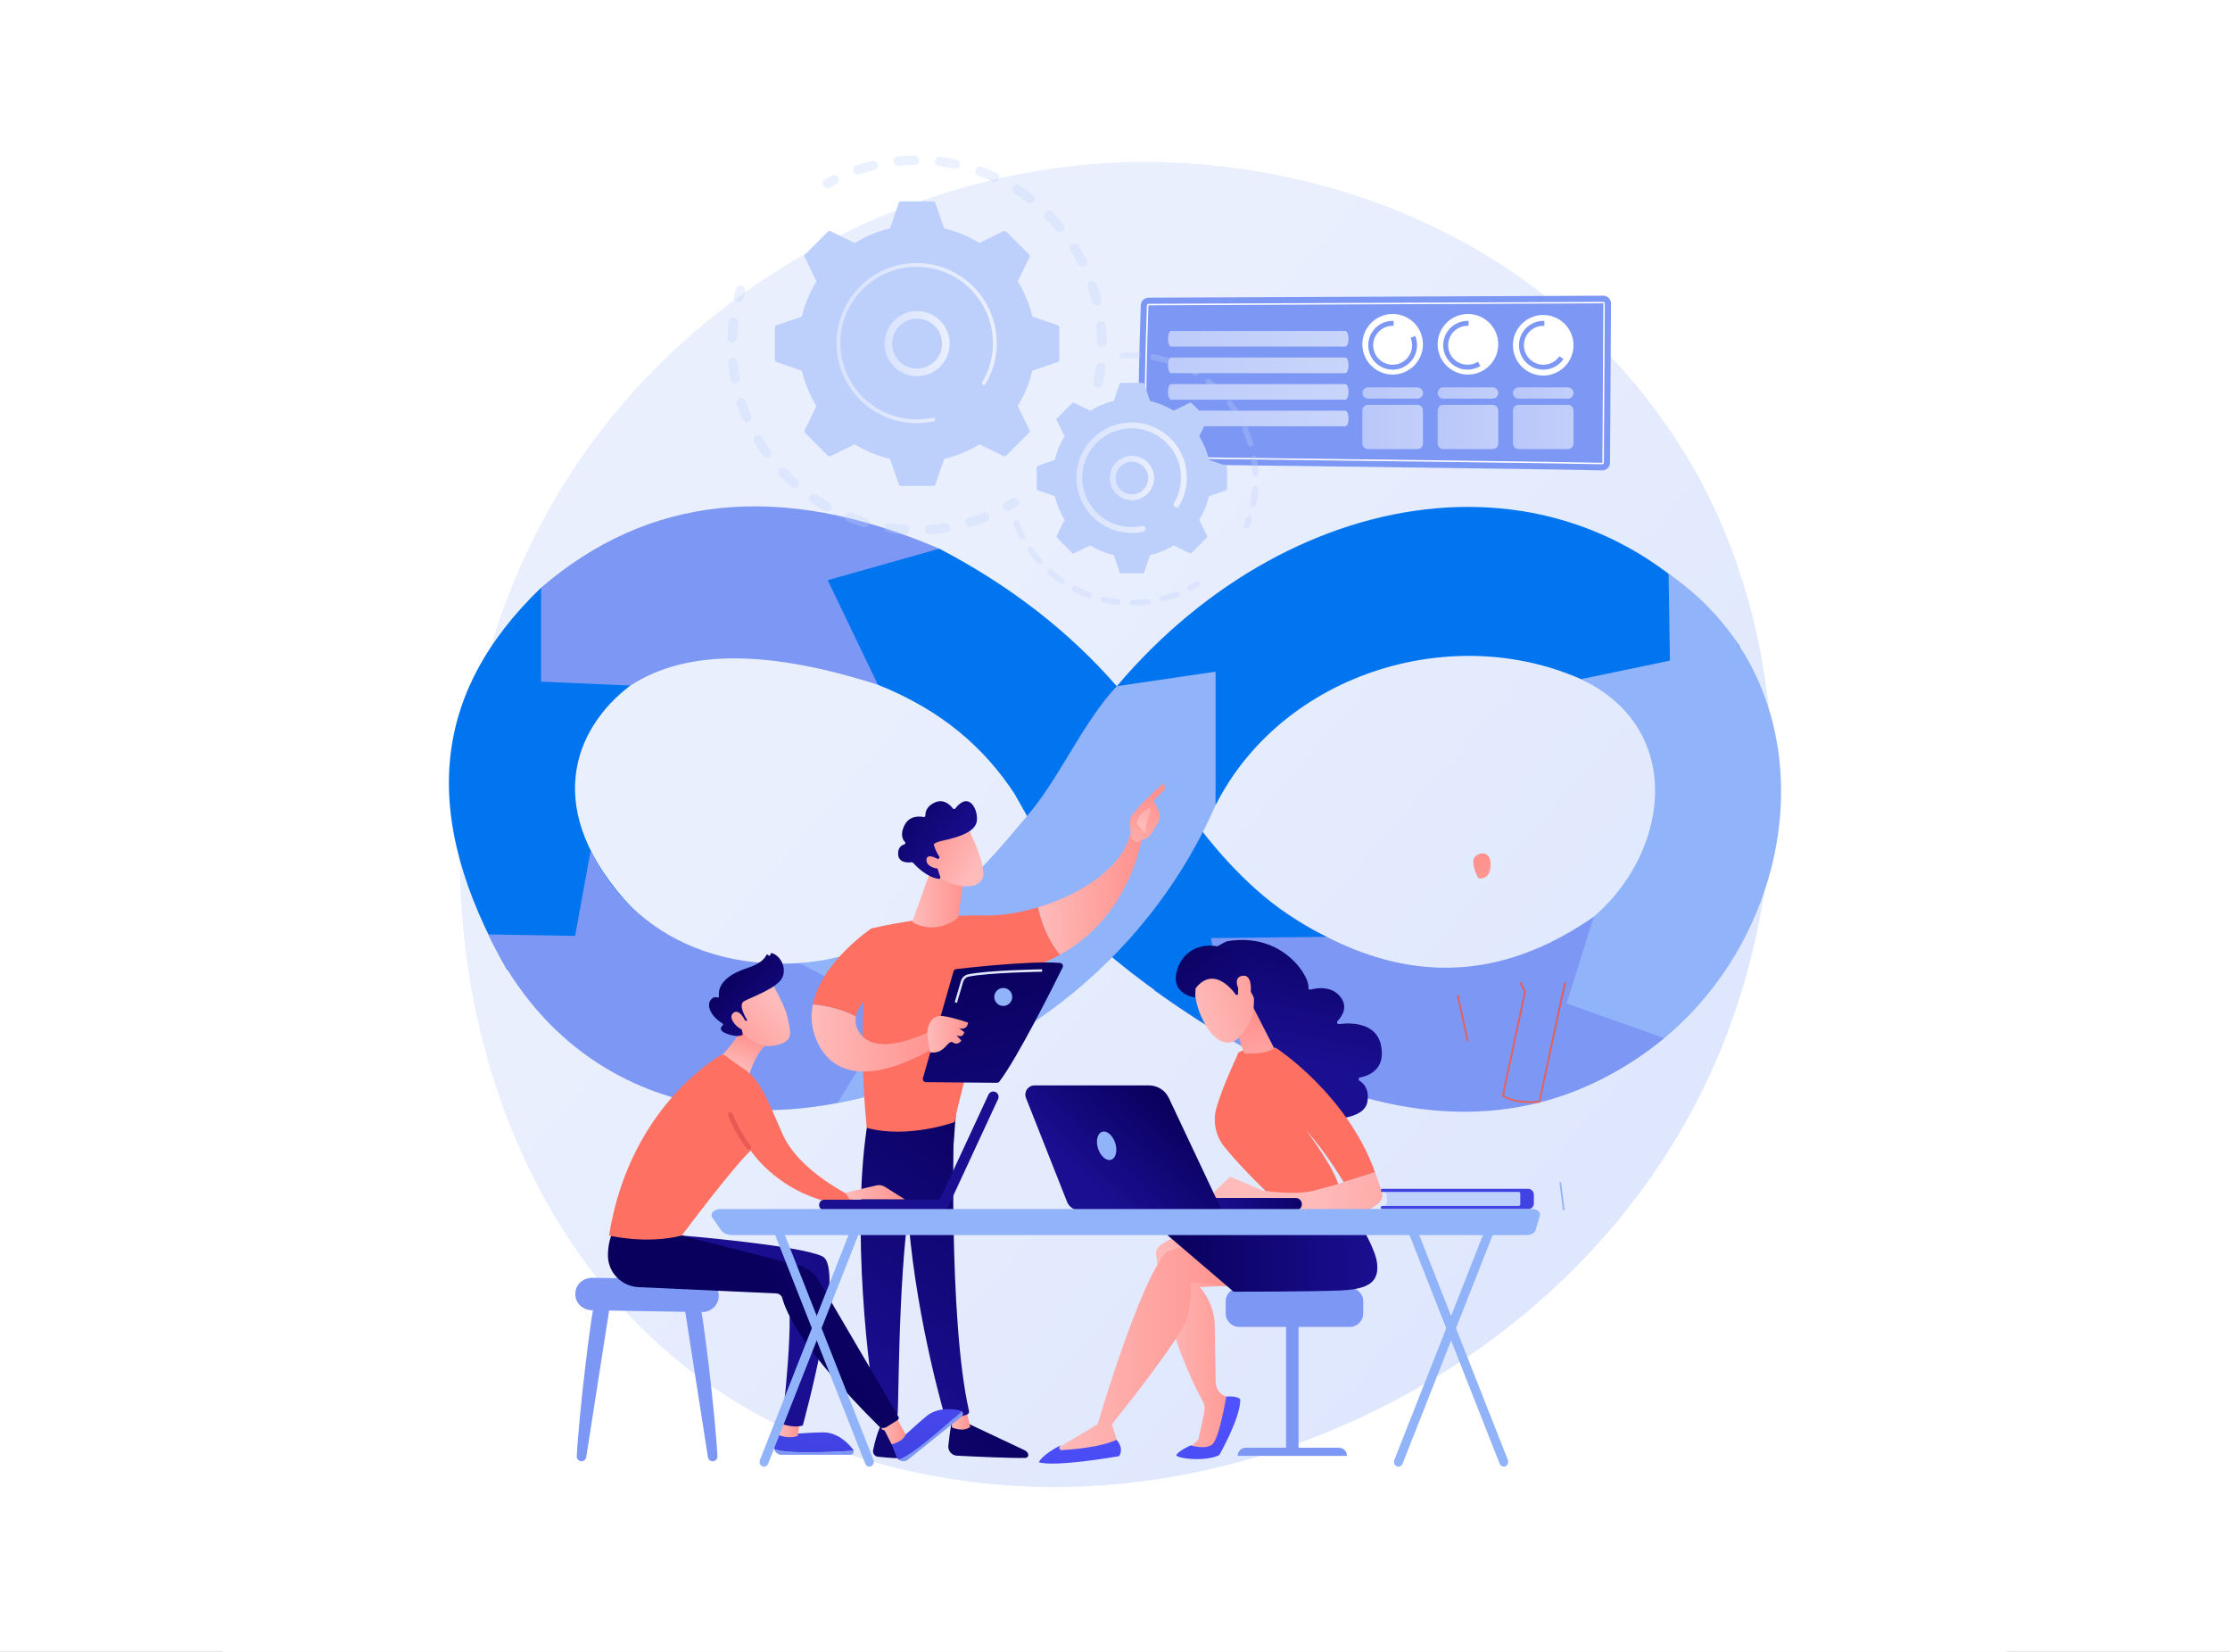 <svg width="270" height="200" viewBox="0 0 270 200" fill="none" xmlns="http://www.w3.org/2000/svg">
<rect x="0" y="0" width="270" height="200" fill="#333333" stroke="none"/>
<g clip-path="url(#clip0_5015_552)">
<rect width="270" height="200" fill="white"/>
<g clip-path="url(#clip1_5015_552)">
<path d="M243 -8H27V208H243V-8Z" fill="white"/>
<path d="M207.966 127.999C192.545 164.309 151.467 184.65 115.844 179.163C110.047 178.27 94.156 175.611 80.086 163.064C53.001 138.909 47.209 91.08 69.058 57.374C84.96 32.842 113.466 18.936 140.552 19.631C146.386 19.781 168.746 20.705 188.396 36.908C191.283 39.288 197.649 44.943 203.386 53.915C216.858 74.983 218.016 104.335 207.966 127.999Z" fill="url(#paint0_linear_5015_552)"/>
<path d="M65.507 71.156L76.328 83.001C69.557 88.109 65.309 98.131 76.644 110.049L61.406 117.435C50.726 98.733 52.236 83.955 65.507 71.156Z" fill="#0175F0"/>
<path d="M59.133 113.138L69.631 113.307L71.516 102.968C77.283 114.811 90.909 119.76 106.501 114.708L114.375 129.344C91.871 139.603 69.092 134.339 59.133 113.138Z" fill="#7D97F4"/>
<path d="M147.177 97.492C155.687 80.671 178.148 74.466 194.301 83.678L210.673 78.258C191.55 52.75 156.804 57.59 135.219 83.08L147.177 97.492Z" fill="#0175F0"/>
<path d="M184.945 115.299L191.892 131.525C217.237 120.968 224.907 85.22 202.023 69.471L202.19 79.984L191.42 82.225C207.282 89.75 200.214 111.074 184.945 115.299Z" fill="#91B3FA"/>
<path d="M139.703 119.889C163.716 137.158 184.727 139.41 201.48 125.687L189.689 121.497L192.971 110.995C178.268 121.199 164.603 117.879 151.486 107.431L139.703 119.889Z" fill="#7D97F4"/>
<path d="M65.508 71.156V82.532L76.329 83.001C83.346 78.449 93.506 78.817 106.296 82.909L113.729 66.431C94.294 58.108 78.36 60.095 65.508 71.156Z" fill="#7D97F4"/>
<path d="M106.294 82.91L100.215 70.247L113.726 66.432C122.503 71.009 129.572 76.616 135.216 83.081C141.43 96.765 149.958 108.445 160.623 113.429L146.626 113.577L148.781 125.787C143.297 122.502 138.004 118.816 133.348 114.797L122.837 96.109C119.172 90.543 114.059 86.011 106.294 82.91Z" fill="#0175F0"/>
<path d="M135.216 83.08C131.105 87.476 128.413 93.957 124.55 98.563C118.388 105.908 110.703 115.398 96.836 116.633L108.157 122.49L101.417 133.541C124.032 129.047 139.856 114.295 147.175 97.492V81.32L135.216 83.08Z" fill="#91B3FA"/>
<path d="M139.058 36.042L194.103 35.801C194.629 35.796 195.058 36.223 195.054 36.75L194.937 56.017C194.934 56.547 194.496 56.97 193.967 56.954C189.113 56.81 139.364 56.171 138.413 56.211C137.473 56.25 137.984 41.035 138.124 36.952C138.141 36.447 138.553 36.046 139.058 36.042Z" fill="#7D97F4"/>
<path d="M193.993 56.209L193.987 56.209C190.885 56.117 161.157 55.746 146.87 55.567C142.693 55.515 139.728 55.478 138.937 55.467L138.864 55.466L138.851 55.393C138.513 53.489 138.519 47.121 138.867 36.978C138.871 36.872 138.957 36.788 139.063 36.787L194.108 36.547C194.162 36.547 194.212 36.568 194.25 36.605C194.287 36.643 194.307 36.692 194.307 36.746L194.189 56.013C194.189 56.121 194.101 56.209 193.993 56.209ZM139.014 55.29C139.903 55.302 142.817 55.338 146.873 55.389C161.16 55.567 190.889 55.938 193.992 56.031L193.997 56.031C194.003 56.031 194.011 56.022 194.011 56.012L194.129 36.745L194.108 36.636L194.109 36.725L139.064 36.966C139.054 36.966 139.046 36.974 139.046 36.984C138.702 46.988 138.691 53.311 139.014 55.29Z" fill="white"/>
<path opacity="0.7" d="M141.414 41.018C141.414 41.539 141.588 41.961 141.802 41.961H162.887C163.102 41.961 163.275 41.539 163.275 41.018C163.275 40.497 163.102 40.074 162.887 40.074H141.802C141.588 40.074 141.414 40.497 141.414 41.018Z" fill="url(#paint1_linear_5015_552)"/>
<path opacity="0.7" d="M141.414 44.233C141.414 44.755 141.588 45.177 141.802 45.177H162.887C163.102 45.177 163.275 44.755 163.275 44.233C163.275 43.712 163.102 43.29 162.887 43.29H141.802C141.588 43.29 141.414 43.712 141.414 44.233Z" fill="url(#paint2_linear_5015_552)"/>
<path opacity="0.7" d="M141.414 47.449C141.414 47.97 141.588 48.393 141.802 48.393H162.887C163.102 48.393 163.275 47.97 163.275 47.449C163.275 46.928 163.102 46.506 162.887 46.506H141.802C141.588 46.506 141.414 46.928 141.414 47.449Z" fill="url(#paint3_linear_5015_552)"/>
<path opacity="0.7" d="M141.414 50.665C141.414 51.186 141.588 51.608 141.802 51.608H162.887C163.102 51.608 163.275 51.186 163.275 50.665C163.275 50.144 163.102 49.722 162.887 49.722H141.802C141.588 49.722 141.414 50.144 141.414 50.665Z" fill="url(#paint4_linear_5015_552)"/>
<path d="M168.617 45.35C170.643 45.35 172.285 43.708 172.285 41.682C172.285 39.657 170.643 38.015 168.617 38.015C166.591 38.015 164.949 39.657 164.949 41.682C164.949 43.708 166.591 45.35 168.617 45.35Z" fill="white"/>
<path d="M177.734 45.35C179.76 45.35 181.402 43.708 181.402 41.682C181.402 39.657 179.76 38.015 177.734 38.015C175.708 38.015 174.066 39.657 174.066 41.682C174.066 43.708 175.708 45.35 177.734 45.35Z" fill="white"/>
<path d="M186.847 45.47C188.873 45.47 190.515 43.828 190.515 41.803C190.515 39.777 188.873 38.135 186.847 38.135C184.822 38.135 183.18 39.777 183.18 41.803C183.18 43.828 184.822 45.47 186.847 45.47Z" fill="white"/>
<path d="M170.796 40.907C170.91 41.183 170.973 41.485 170.973 41.802C170.973 43.103 169.918 44.158 168.617 44.158C167.316 44.158 166.261 43.103 166.261 41.802C166.261 40.501 167.315 39.446 168.617 39.446C168.656 39.446 168.696 39.447 168.736 39.449V38.852C168.696 38.851 168.656 38.85 168.617 38.85C166.986 38.85 165.664 40.172 165.664 41.802C165.664 43.433 166.986 44.755 168.617 44.755C170.247 44.755 171.569 43.433 171.569 41.802C171.569 41.401 171.489 41.018 171.344 40.669L170.796 40.907Z" fill="#7D97F4"/>
<path d="M178.946 43.795C178.583 44.025 178.152 44.158 177.691 44.158C176.39 44.158 175.335 43.103 175.335 41.802C175.335 40.501 176.39 39.446 177.691 39.446C177.731 39.446 177.77 39.447 177.81 39.449V38.852C177.77 38.851 177.731 38.85 177.691 38.85C176.06 38.85 174.738 40.172 174.738 41.802C174.738 43.433 176.06 44.755 177.691 44.755C178.26 44.755 178.791 44.594 179.242 44.315L178.946 43.795Z" fill="#7D97F4"/>
<path d="M188.815 43.127C188.391 43.749 187.677 44.158 186.867 44.158C185.566 44.158 184.511 43.103 184.511 41.802C184.511 40.501 185.566 39.446 186.867 39.446C186.907 39.446 186.946 39.447 186.986 39.449V38.852C186.946 38.851 186.907 38.85 186.867 38.85C185.236 38.85 183.914 40.172 183.914 41.802C183.914 43.433 185.236 44.755 186.867 44.755C187.875 44.755 188.766 44.249 189.299 43.477L188.815 43.127Z" fill="#7D97F4"/>
<g opacity="0.64">
<path d="M171.605 46.903H165.628C165.253 46.903 164.949 47.208 164.949 47.583C164.949 47.958 165.253 48.262 165.628 48.262H171.605C171.981 48.262 172.285 47.958 172.285 47.583C172.285 47.207 171.981 46.903 171.605 46.903Z" fill="url(#paint5_linear_5015_552)"/>
<path d="M180.723 46.903H174.746C174.371 46.903 174.066 47.208 174.066 47.583C174.066 47.958 174.371 48.262 174.746 48.262H180.723C181.098 48.262 181.402 47.958 181.402 47.583C181.402 47.207 181.098 46.903 180.723 46.903Z" fill="url(#paint6_linear_5015_552)"/>
<path d="M183.859 48.262H189.836C190.211 48.262 190.515 47.958 190.515 47.583C190.515 47.207 190.211 46.903 189.836 46.903H183.859C183.484 46.903 183.18 47.208 183.18 47.583C183.18 47.958 183.484 48.262 183.859 48.262Z" fill="url(#paint7_linear_5015_552)"/>
<path d="M171.605 49.017H165.628C165.253 49.017 164.949 49.321 164.949 49.696V53.696C164.949 54.071 165.253 54.375 165.628 54.375H171.605C171.981 54.375 172.285 54.071 172.285 53.696V49.696C172.285 49.321 171.981 49.017 171.605 49.017Z" fill="url(#paint8_linear_5015_552)"/>
<path d="M180.723 49.017H174.746C174.371 49.017 174.066 49.321 174.066 49.696V53.696C174.066 54.071 174.371 54.375 174.746 54.375H180.723C181.098 54.375 181.402 54.071 181.402 53.696V49.696C181.402 49.321 181.098 49.017 180.723 49.017Z" fill="url(#paint9_linear_5015_552)"/>
<path d="M189.836 49.017H183.859C183.484 49.017 183.18 49.321 183.18 49.696V53.696C183.18 54.071 183.484 54.375 183.859 54.375H189.836C190.211 54.375 190.515 54.071 190.515 53.696V49.696C190.515 49.321 190.211 49.017 189.836 49.017Z" fill="url(#paint10_linear_5015_552)"/>
</g>
<path d="M115.276 171.843C115.276 171.843 114.976 173.451 114.822 175.045C114.761 175.668 115.236 176.214 115.861 176.246C117.985 176.354 122.526 176.57 124.157 176.513C124.403 176.504 124.565 176.255 124.477 176.026C124.403 175.834 124.257 175.678 124.071 175.591L116.599 172.07L115.276 171.843Z" fill="url(#paint11_linear_5015_552)"/>
<path d="M115.051 170.894L115.261 172.823C115.261 172.823 116.57 173.448 117.474 172.767L116.95 170.614L115.051 170.894Z" fill="url(#paint12_linear_5015_552)"/>
<path d="M115.568 134.662C115.465 135.164 114.799 159.773 117.324 170.828C117.365 171.008 117.272 171.193 117.101 171.261C116.695 171.422 115.902 171.653 114.954 171.676C114.66 171.683 114.399 171.49 114.318 171.207C113.591 168.641 110.11 155.785 109.756 143.532C109.362 129.841 109.761 143.066 109.761 143.066L110.149 134.609L115.568 134.662Z" fill="url(#paint13_linear_5015_552)"/>
<path d="M106.634 172.602C106.634 172.602 106.174 173.411 105.714 175.568C105.631 175.958 105.901 176.334 106.297 176.376C106.997 176.452 108.076 176.551 108.941 176.553C109.34 176.555 109.654 176.21 109.61 175.814C109.522 175.024 109.236 173.727 108.323 172.709L106.634 172.602Z" fill="url(#paint14_linear_5015_552)"/>
<path d="M106.262 170.119L106.768 173.039C106.768 173.039 107.293 173.437 108.341 173.162L108.115 170.023L106.262 170.119Z" fill="url(#paint15_linear_5015_552)"/>
<path d="M105.149 135.318C102.874 148.284 105.31 167.418 106.157 171.167C106.209 171.396 106.392 171.574 106.624 171.614C107.017 171.683 107.666 171.743 108.308 171.563C108.529 171.501 108.685 171.304 108.697 171.074C108.844 168.052 108.808 149.486 110.883 142.169C110.988 141.798 111.218 141.476 111.534 141.256L115.452 138.526L115.793 134.058L105.149 135.318Z" fill="url(#paint16_linear_5015_552)"/>
<path d="M119.093 110.844C112.646 110.676 105.514 112.408 105.514 112.408C103.485 123.605 104.947 136.556 104.947 136.556C109.927 137.913 115.579 135.857 115.579 135.857C116.453 131.177 120.45 118.021 120.45 118.021C123.604 117.66 126.208 116.776 128.357 115.595C126.745 113.689 125.999 111.277 125.679 109.853C123.392 110.539 121.082 110.896 119.093 110.844Z" fill="url(#paint17_linear_5015_552)"/>
<path d="M138.231 101.527C137.605 100.756 136.8 101.111 136.8 101.111C135.813 105.11 130.807 108.312 125.68 109.852C126 111.277 126.746 113.689 128.358 115.594C136.887 110.905 138.231 101.527 138.231 101.527Z" fill="url(#paint18_linear_5015_552)"/>
<path d="M138.077 101.72C138.142 101.932 137.371 102.245 136.927 101.379C136.916 100.966 136.681 99.194 136.931 98.86C138.263 97.081 140.833 94.858 140.833 94.858C141.259 95.287 140.901 95.702 140.901 95.702L139.652 96.978C139.906 97.447 140.218 97.845 140.36 98.412C140.468 98.841 140.395 99.297 140.175 99.685C139.954 100.074 139.654 100.579 139.37 100.974C138.833 101.722 138.077 101.72 138.077 101.72Z" fill="url(#paint19_linear_5015_552)"/>
<path d="M139.104 97.809L137.968 98.753L137.605 99.7L138.599 100.824C138.599 100.824 138.955 98.941 139.21 98.535C139.465 98.129 139.337 97.93 139.104 97.809Z" fill="url(#paint20_linear_5015_552)"/>
<path d="M107.93 118.675L105.516 112.407C105.516 112.407 99.454 116.442 98.414 121.621C99.551 121.716 101.619 122.032 103.637 123.075C104.105 120.629 107.93 118.675 107.93 118.675Z" fill="url(#paint21_linear_5015_552)"/>
<path d="M113.136 124.6C113.136 124.6 106.337 128.357 104.087 125.072C103.62 124.39 103.513 123.715 103.635 123.074C101.618 122.032 99.55 121.716 98.413 121.621C98.099 123.182 98.241 124.848 99.144 126.538C103.071 133.887 114.015 126.276 114.015 126.276L113.136 124.6Z" fill="url(#paint22_linear_5015_552)"/>
<path d="M112.613 105.546L110.505 111.46C110.47 111.558 110.509 111.667 110.6 111.718C111.156 112.033 113.163 112.946 115.606 111.429C115.86 111.272 116.035 111.012 116.076 110.715L116.789 105.586L112.613 105.546Z" fill="url(#paint23_linear_5015_552)"/>
<path d="M117.129 100.094C117.129 100.094 119.342 104.356 119.037 106.067C118.732 107.777 115.941 107.627 113.516 106.213L111.855 101.617L117.129 100.094Z" fill="url(#paint24_linear_5015_552)"/>
<path d="M113.644 103.965C113.743 103.922 113.781 103.801 113.722 103.71C113.544 103.433 113.211 102.867 113.108 102.373C113.108 102.373 112.706 102.11 114.145 101.78C115.584 101.45 117.73 100.937 118.192 99.719C118.642 98.532 117.518 95.524 115.656 97.894C115.585 97.984 115.448 97.985 115.379 97.894C115.081 97.498 114.296 96.676 113.19 97.159C112.156 97.612 112.033 98.365 112.043 98.746C112.046 98.858 111.946 98.944 111.836 98.922C111.316 98.818 110.067 98.72 109.471 99.997C108.981 101.048 109.288 101.649 109.569 101.944C109.66 102.04 109.619 102.195 109.492 102.233C109.149 102.334 108.704 102.62 108.74 103.422C108.791 104.532 110.031 104.446 110.385 104.398C110.443 104.391 110.501 104.411 110.539 104.455C110.839 104.793 112.188 106.227 113.662 106.413C113.79 106.429 113.89 106.304 113.849 106.182L113.229 104.319C113.2 104.233 113.242 104.139 113.326 104.103L113.644 103.965Z" fill="url(#paint25_linear_5015_552)"/>
<path d="M113.899 104.231C113.899 104.231 112.305 103.115 112.179 104.041C112.053 104.967 113.611 105.397 114.388 105.059L113.899 104.231Z" fill="url(#paint26_linear_5015_552)"/>
<path d="M111.745 130.538L115.449 117.604C115.491 117.457 115.616 117.35 115.768 117.332C116.439 117.254 118.383 117.034 120.628 116.844C123.332 116.616 126.473 116.43 128.349 116.588C128.616 116.61 128.777 116.893 128.659 117.133C127.592 119.292 123.202 128.074 121.004 130.95C120.931 131.046 120.819 131.102 120.699 131.1L112.106 131.02C111.856 131.018 111.676 130.778 111.745 130.538Z" fill="url(#paint27_linear_5015_552)"/>
<path d="M112.639 127.413C112.639 127.413 112.123 125.291 112.331 124.539C112.539 123.786 112.942 122.818 114.286 123.033C115.63 123.248 117.215 123.815 117.215 123.815C117.215 123.815 117.135 124.795 116.114 124.479L116.747 124.969C116.747 124.969 116.657 125.754 115.794 125.334L116.383 125.984C116.383 125.984 116.013 126.629 115.378 126.216C114.743 125.802 114.439 127.668 112.639 127.413Z" fill="url(#paint28_linear_5015_552)"/>
<path d="M120.383 120.705C120.383 121.306 120.87 121.793 121.47 121.793C122.07 121.793 122.557 121.306 122.557 120.705C122.557 120.105 122.07 119.618 121.47 119.618C120.87 119.618 120.383 120.105 120.383 120.705Z" fill="#91B3FA"/>
<path d="M115.867 121.422L115.59 121.341L116.344 118.783C116.467 118.366 116.803 118.053 117.221 117.966C119.611 117.467 125.906 117.366 126.173 117.361L126.178 117.65C126.112 117.651 119.643 117.756 117.28 118.249C116.966 118.314 116.714 118.55 116.621 118.865L115.867 121.422Z" fill="url(#paint29_linear_5015_552)"/>
<path d="M72.038 157.618C71.644 158.202 70.075 171.429 69.829 176.314C69.812 176.645 70.076 176.92 70.407 176.92C70.693 176.92 70.935 176.712 70.979 176.43L73.849 158.039L72.038 157.618Z" fill="#7D97F4"/>
<path d="M84.655 157.618C85.049 158.202 86.619 171.429 86.864 176.314C86.881 176.645 86.617 176.92 86.286 176.92C86.001 176.92 85.758 176.712 85.714 176.43L82.844 158.039L84.655 157.618Z" fill="#7D97F4"/>
<path d="M69.665 156.586L69.664 156.73C69.655 157.768 70.549 158.619 71.668 158.638L84.934 158.864C86.037 158.883 86.956 158.085 87.01 157.064L87.017 156.932C87.073 155.866 86.168 154.969 85.017 154.948L71.746 154.71C70.61 154.69 69.675 155.533 69.665 156.586Z" fill="#7D97F4"/>
<path d="M97.61 175.834C95.252 175.834 94.209 175.632 93.742 175.447C93.833 175.835 94.178 176.14 94.614 176.14H102.956C103.237 176.14 103.414 175.871 103.347 175.628C102.396 175.704 100.376 175.834 97.61 175.834Z" fill="#7D97F4"/>
<path d="M103.348 175.628C103.334 175.579 103.314 175.531 103.279 175.486C102.644 174.675 101.367 173.401 99.631 173.425C97.087 173.461 96.2 173.737 94.223 173.441L93.757 174.986C93.709 175.144 93.708 175.301 93.743 175.448C94.209 175.632 95.252 175.834 97.611 175.834C100.377 175.834 102.397 175.705 103.348 175.628Z" fill="url(#paint30_linear_5015_552)"/>
<path d="M94.795 171.774L94.223 173.721C94.223 173.721 95.491 174.299 96.606 173.835L96.825 172.148L94.795 171.774Z" fill="url(#paint31_linear_5015_552)"/>
<path d="M112.085 174.608C110.246 176.085 109.307 176.582 108.828 176.731C109.14 176.974 109.6 176.995 109.939 176.722L116.443 171.497C116.662 171.321 116.632 171.001 116.428 170.854C115.735 171.51 114.241 172.875 112.085 174.608Z" fill="#7D97F4"/>
<path d="M116.43 170.855C116.388 170.825 116.343 170.8 116.288 170.788C115.287 170.556 113.497 170.367 112.159 171.474C110.198 173.095 109.679 173.864 107.953 174.873L108.553 176.364C108.614 176.516 108.712 176.639 108.83 176.731C109.308 176.582 110.248 176.085 112.086 174.608C114.242 172.876 115.736 171.51 116.43 170.855Z" fill="url(#paint32_linear_5015_552)"/>
<path d="M82.55 149.593C82.55 149.593 96.668 150.746 99.564 152.109C102.461 153.472 97.201 172.581 97.201 172.581C97.201 172.581 96.413 172.961 94.658 172.415C94.658 172.415 96.457 158.314 95.118 155.256L79.832 152.756L82.55 149.593Z" fill="url(#paint33_linear_5015_552)"/>
<path d="M106.551 172.188C106.682 172.308 107.954 174.873 107.954 174.873C107.954 174.873 109.369 174.566 109.658 173.67L108.384 171.355L106.551 172.188Z" fill="url(#paint34_linear_5015_552)"/>
<path d="M74.047 149.475C74.047 149.475 73.587 150.582 73.606 152.053C73.632 154.087 75.268 155.738 77.3 155.84L93.99 156.601C94.342 156.617 94.641 156.861 94.729 157.203C95.121 158.72 97.038 163.378 106.409 172.674C106.658 172.921 107.047 172.963 107.344 172.776L108.678 171.933C108.818 171.845 108.862 171.661 108.779 171.518L99.061 154.924C98.55 154.081 97.73 153.473 96.776 153.229L82.551 149.593L74.047 149.475Z" fill="url(#paint35_linear_5015_552)"/>
<path d="M90.494 123.552C90.494 123.552 88.706 126.713 86.883 128.244L90.651 130.347C90.651 130.347 91.5 127 93.439 126.02L90.494 123.552Z" fill="url(#paint36_linear_5015_552)"/>
<path d="M73.742 149.592C73.742 149.592 78.248 150.69 82.549 149.592C82.549 149.592 88.567 141.502 90.895 139.301C90.895 139.301 94.609 145.161 102.875 145.991L103.336 144.961C103.336 144.961 96.755 141.928 94.729 137.266C92.703 132.605 91.89 130.617 90.046 129.401C88.899 128.644 88.211 128.127 87.856 127.844C87.662 127.689 87.393 127.672 87.181 127.801C85.225 128.993 76.022 135.297 73.742 149.592Z" fill="url(#paint37_linear_5015_552)"/>
<path d="M90.653 139.187C90.566 139.187 90.48 139.148 90.423 139.074C88.988 137.203 88.189 135.141 88.156 135.054C88.099 134.905 88.173 134.738 88.322 134.68C88.472 134.623 88.638 134.698 88.696 134.847C88.703 134.867 89.5 136.92 90.882 138.722C90.979 138.849 90.955 139.03 90.828 139.127C90.776 139.167 90.714 139.187 90.653 139.187Z" fill="url(#paint38_linear_5015_552)"/>
<path d="M102.379 144.423L103.309 144.175L106.134 143.521C106.474 143.442 106.832 143.503 107.127 143.688L109.556 145.217L102.848 145.205L102.379 144.423Z" fill="url(#paint39_linear_5015_552)"/>
<path d="M93.336 118.812C93.336 118.812 95.074 121.7 95.375 123.296C95.677 124.893 96.161 125.891 94.344 126.46C92.527 127.028 90.838 126.309 89.779 124.818C89.779 124.818 88.124 122.525 88.289 121.475C88.454 120.425 93.336 118.812 93.336 118.812Z" fill="url(#paint40_linear_5015_552)"/>
<path d="M90.261 123.583L90.496 123.552C90.496 123.552 89.266 121.693 90.071 121.232C90.876 120.771 94.157 119.639 94.727 118.347C95.276 117.101 94.454 115.694 93.464 115.4C93.401 115.382 93.335 115.419 93.312 115.48L93.254 115.637C93.214 115.744 93.064 115.749 93.018 115.644C92.974 115.544 92.832 115.54 92.787 115.639C92.611 116.026 92.085 116.687 90.507 117.199C88.269 117.924 86.874 119.053 87.046 120.644C87.057 120.744 86.957 120.814 86.864 120.773C86.681 120.692 86.403 120.679 86.081 121.032C85.521 121.644 85.96 122.985 87.49 123.933C87.563 123.978 87.576 124.081 87.511 124.136C87.282 124.332 86.96 124.769 87.995 125.159C89.054 125.557 89.632 125.422 89.845 125.337C89.903 125.314 89.936 125.254 89.924 125.194L89.652 123.8C89.638 123.728 89.687 123.659 89.76 123.649L90.261 123.583Z" fill="url(#paint41_linear_5015_552)"/>
<path d="M90.357 123.869C90.357 123.869 89.59 121.979 88.785 122.644C87.98 123.308 89.529 124.777 90.244 124.757L90.357 123.869Z" fill="url(#paint42_linear_5015_552)"/>
<path d="M99.785 146.532C99.796 146.533 99.807 146.533 99.818 146.533L114.148 146.519C114.502 146.519 114.789 146.232 114.789 145.878C114.788 145.524 114.5 145.232 114.147 145.238L99.816 145.253C99.462 145.253 99.175 145.54 99.176 145.893C99.176 146.236 99.446 146.516 99.785 146.532Z" fill="url(#paint43_linear_5015_552)"/>
<path d="M119.698 132.499C119.693 132.508 119.688 132.518 119.683 132.528L113.654 145.528C113.504 145.849 113.644 146.231 113.964 146.379C114.285 146.528 114.672 146.39 114.815 146.067L120.845 133.067C120.994 132.745 120.855 132.364 120.534 132.216C120.223 132.072 119.856 132.198 119.698 132.499Z" fill="url(#paint44_linear_5015_552)"/>
<path d="M157.223 159.598H155.711V175.954H157.223V159.598Z" fill="#7D97F4"/>
<path d="M163.091 176.269H149.844C149.844 175.725 150.285 175.284 150.828 175.284H162.106C162.65 175.284 163.091 175.725 163.091 176.269Z" fill="#7D97F4"/>
<path d="M165.058 159.03C165.058 159.924 164.326 160.656 163.431 160.656H150.029C149.134 160.656 148.402 159.924 148.402 159.03V157.559C148.402 156.665 149.134 155.933 150.029 155.933H163.431C164.326 155.933 165.058 156.665 165.058 157.559V159.03Z" fill="#7D97F4"/>
<path d="M145.305 148.692C145.305 148.692 143.057 149.041 140.531 150.73C140.133 150.996 139.915 151.459 139.975 151.934C140.277 154.331 141.521 162.088 145.624 169.665C145.84 170.064 145.902 170.529 145.807 170.973L145.094 174.29L143.772 175.529H147.177L149.443 169.395L148.474 169.089C147.723 168.851 147.207 168.16 147.193 167.372L147.08 160.792C147.177 157.86 145.282 155.837 145.282 155.837L150.719 155.573L145.305 148.692Z" fill="url(#paint45_linear_5015_552)"/>
<path d="M142.44 176.127C142.13 176.533 145.777 177.068 147.62 176.181C147.62 176.181 150.174 171.737 150.174 169.449C150.174 169.449 149.971 168.982 148.472 169.088C148.472 169.088 147.614 174.35 146.709 174.939C145.803 175.529 144.175 174.999 144.175 174.999C144.175 174.999 142.898 175.528 142.44 176.127Z" fill="url(#paint46_linear_5015_552)"/>
<path d="M150.029 155.933C150 155.883 144.175 155.233 144.175 155.233C144.175 155.233 144.366 157.004 143.77 159.442C143.175 161.88 134.623 172.443 134.623 172.443L135.519 175.285C132.747 176.251 130.02 176.406 127.336 175.778L132.893 172.443C132.893 172.443 138.094 154.719 141.28 151.557L147.119 149.537L150.029 155.933Z" fill="url(#paint47_linear_5015_552)"/>
<path d="M163.094 145.62C163.094 145.62 166.45 150.612 166.725 152.889C167 155.165 165.806 156.091 162.284 156.243C158.763 156.396 149.363 156.393 149.363 156.393L141.34 149.537C141.34 149.537 147.187 147.45 148.707 146.86C150.227 146.271 163.094 145.62 163.094 145.62Z" fill="url(#paint48_linear_5015_552)"/>
<path d="M135.18 174.328C135.18 174.328 136.146 175.263 135.494 176.304C135.494 176.304 127.846 177.659 125.77 177.044C125.77 177.044 126.201 176.06 128.539 174.94L128.366 175.072C128.148 175.24 128.276 175.589 128.551 175.573C130.092 175.486 133.28 175.203 135.18 174.328Z" fill="url(#paint49_linear_5015_552)"/>
<path d="M148.558 113.965C155.418 112.798 158.648 118.393 158.412 119.569C158.38 119.725 158.527 119.857 158.681 119.815C159.468 119.603 161.208 119.336 162.287 120.688C163.239 121.881 162.527 123.007 161.947 123.625C161.807 123.774 161.925 124.017 162.128 123.991C163.576 123.808 166.722 123.764 167.237 126.712C167.717 129.46 165.804 130.235 164.669 130.454C164.477 130.491 164.433 130.743 164.598 130.848C165.164 131.207 165.82 131.949 165.555 133.413C165.139 135.709 160.639 135.521 160.113 135.491C160.08 135.489 160.048 135.479 160.02 135.463L152.812 131.352C152.756 131.32 152.717 131.265 152.706 131.201L151.251 122.797C151.239 122.729 151.26 122.66 151.308 122.61L146.609 115.979C144.903 115.728 148.477 113.978 148.558 113.965Z" fill="url(#paint50_linear_5015_552)"/>
<path d="M154.017 144.959C154.017 144.959 150.109 141.238 148.185 138.773C147.145 137.441 146.818 135.687 147.299 134.067C148.178 131.108 149.738 128.043 149.881 127.566C150.099 126.835 154.481 126.865 154.481 126.865C154.481 126.865 163.104 132.462 166.491 141.941L162.687 143.126C162.687 143.126 160.435 139.349 158.211 136.947C158.211 136.947 162.06 142.032 162.195 144.114L154.017 144.959Z" fill="url(#paint51_linear_5015_552)"/>
<path d="M149.352 123.48C149.397 123.632 150.541 127.424 150.63 127.502C150.72 127.581 153.139 127.711 154.277 126.933L151.453 121.409L149.352 123.48Z" fill="url(#paint52_linear_5015_552)"/>
<path d="M144.765 118.609C144.765 118.609 144.213 120.781 145.742 123.703C147.271 126.624 149.002 126.621 149.948 125.686C150.895 124.751 152.062 123.164 151.784 120.34C151.507 117.515 145.563 115.846 144.765 118.609Z" fill="url(#paint53_linear_5015_552)"/>
<path d="M149.671 120.493C149.671 120.493 147.134 116.614 144.755 119.667L144.712 120.777C144.712 120.777 141.925 120.446 142.413 117.891C142.9 115.336 145.309 113.739 148.41 114.846C151.511 115.953 153.288 117.088 153.489 119.31C153.689 121.532 151.921 121.045 151.921 121.045C151.921 121.045 151.344 119.48 150.524 119.318C149.704 119.155 149.917 120.375 149.917 120.375L149.671 120.493Z" fill="url(#paint54_linear_5015_552)"/>
<path d="M150.321 120.44C150.321 120.44 149.006 118.454 150.354 118.158C151.702 117.862 151.493 120.093 151.347 120.918L150.321 120.44Z" fill="url(#paint55_linear_5015_552)"/>
<path d="M146.055 145.235L148.926 142.468L152.898 144.146C152.898 144.146 156.852 144.759 159.115 144.146C161.377 143.533 161.377 143.533 161.377 143.533L166.491 141.941L167.294 144.211C167.498 144.787 167.293 145.427 166.795 145.781C166.353 146.096 165.834 146.441 165.503 146.586C164.83 146.88 148.903 146.382 148.903 146.382L146.055 145.235Z" fill="url(#paint56_linear_5015_552)"/>
<path d="M156.919 146.541C156.907 146.541 156.894 146.542 156.881 146.542L140.225 146.523C139.813 146.523 139.48 146.189 139.48 145.777C139.481 145.365 139.816 145.025 140.227 145.032L156.883 145.051C157.294 145.051 157.628 145.385 157.627 145.797C157.627 146.196 157.313 146.521 156.919 146.541Z" fill="url(#paint57_linear_5015_552)"/>
<path d="M125.253 131.418H139.124C140.148 131.418 141.079 132.009 141.515 132.934L147.928 146.532H130.69C130.031 146.532 129.438 146.129 129.196 145.515L124.223 132.933C123.936 132.206 124.472 131.418 125.253 131.418Z" fill="url(#paint58_linear_5015_552)"/>
<path d="M135.027 138.39C135.328 139.324 135.106 140.231 134.531 140.416C133.956 140.601 133.247 139.994 132.947 139.06C132.646 138.126 132.868 137.219 133.443 137.034C134.017 136.849 134.726 137.456 135.027 138.39Z" fill="#91B3FA"/>
<path d="M189.329 146.563C189.333 146.563 189.338 146.563 189.342 146.562C189.398 146.555 189.437 146.504 189.43 146.449L189.023 143.215C189.016 143.159 188.966 143.12 188.909 143.127C188.854 143.134 188.814 143.185 188.821 143.24L189.229 146.474C189.235 146.525 189.279 146.563 189.329 146.563Z" fill="#91B3FA"/>
<path d="M177.7 126.119C177.708 126.119 177.715 126.118 177.723 126.116C177.78 126.104 177.816 126.048 177.803 125.991L176.623 120.569C176.61 120.512 176.555 120.477 176.497 120.489C176.44 120.501 176.404 120.557 176.416 120.614L177.597 126.036C177.608 126.085 177.652 126.119 177.7 126.119Z" fill="url(#paint59_linear_5015_552)"/>
<path d="M178.984 106.333C178.984 106.333 177.92 104.32 178.623 103.689C179.327 103.057 180.518 103.16 180.486 104.734C180.447 106.691 178.984 106.333 178.984 106.333Z" fill="url(#paint60_linear_5015_552)"/>
<path d="M185.359 133.548C185.94 133.548 186.354 133.504 186.399 133.499L186.474 133.491L189.571 119.051C189.584 118.994 189.547 118.938 189.49 118.925C189.433 118.913 189.377 118.949 189.365 119.006L186.3 133.297C185.839 133.337 183.378 133.501 182.078 132.58L184.761 120.034L184.201 118.979C184.174 118.927 184.11 118.908 184.059 118.935C184.007 118.963 183.988 119.026 184.015 119.078L184.539 120.065L181.844 132.669L181.898 132.709C182.837 133.415 184.349 133.548 185.359 133.548Z" fill="url(#paint61_linear_5015_552)"/>
<path d="M92.508 177.575C92.437 177.575 92.365 177.559 92.295 177.527C92.022 177.398 91.895 177.052 92.013 176.753L103.331 148.036C103.448 147.737 103.765 147.599 104.04 147.728C104.313 147.856 104.44 148.203 104.322 148.502L93.004 177.218C92.916 177.441 92.717 177.575 92.508 177.575Z" fill="#91B3FA"/>
<path d="M105.26 177.575C105.051 177.575 104.852 177.441 104.764 177.218L93.446 148.502C93.329 148.203 93.455 147.856 93.729 147.728C94.002 147.599 94.32 147.737 94.438 148.036L105.756 176.753C105.873 177.052 105.747 177.398 105.473 177.527C105.404 177.559 105.331 177.575 105.26 177.575Z" fill="#91B3FA"/>
<path d="M169.321 177.575C169.25 177.575 169.177 177.559 169.108 177.527C168.834 177.398 168.708 177.052 168.825 176.753L180.143 148.036C180.261 147.737 180.578 147.599 180.852 147.728C181.126 147.856 181.252 148.203 181.135 148.502L169.817 177.218C169.729 177.441 169.53 177.575 169.321 177.575Z" fill="#91B3FA"/>
<path d="M182.069 177.575C181.86 177.575 181.66 177.441 181.573 177.218L170.255 148.502C170.137 148.203 170.264 147.856 170.537 147.728C170.811 147.599 171.129 147.737 171.246 148.036L182.564 176.753C182.682 177.052 182.555 177.398 182.282 177.527C182.212 177.559 182.14 177.575 182.069 177.575Z" fill="#91B3FA"/>
<path d="M167.676 146.008H184.068V144.316H167.676C168.027 144.316 168.027 146.008 167.676 146.008Z" fill="#BDD0FB"/>
<path d="M183.873 146.008C183.98 146.008 184.068 145.92 184.068 145.813V144.511C184.068 144.404 183.98 144.316 183.873 144.316H167.37C167.263 144.316 167.176 144.23 167.176 144.125C167.176 144.02 167.263 143.934 167.37 143.934H185.006C185.397 143.934 185.714 144.251 185.714 144.641V145.723C185.714 146.091 185.415 146.39 185.047 146.39H167.37C167.263 146.39 167.176 146.304 167.176 146.199C167.176 146.094 167.263 146.008 167.37 146.008H183.873V146.008Z" fill="url(#paint62_linear_5015_552)"/>
<path d="M186.444 147.149C186.499 146.96 186.424 146.764 186.24 146.616C186.055 146.468 185.78 146.382 185.49 146.382H87.27C86.889 146.382 86.534 146.511 86.329 146.724C86.123 146.937 86.096 147.205 86.255 147.434L87.32 148.962C87.564 149.312 88.092 149.536 88.673 149.536H184.816C185.357 149.536 185.822 149.282 185.924 148.93L186.444 147.149Z" fill="#91B3FA"/>
<g opacity="0.3">
<path d="M132.835 46.937C132.524 46.872 132.324 46.567 132.389 46.257C132.515 45.653 132.616 45.034 132.69 44.418C132.728 44.107 133.008 43.884 133.319 43.915C133.323 43.916 133.326 43.916 133.33 43.916C133.645 43.954 133.87 44.241 133.832 44.556C133.754 45.204 133.647 45.855 133.515 46.491C133.454 46.782 133.184 46.975 132.895 46.946C132.875 46.944 132.855 46.941 132.835 46.937ZM132.846 41.397C132.836 40.777 132.799 40.152 132.736 39.538C132.704 39.222 132.933 38.94 133.249 38.907C133.566 38.876 133.847 39.105 133.88 39.421C133.946 40.067 133.985 40.725 133.996 41.377C134.001 41.695 133.748 41.956 133.431 41.962C133.408 41.962 133.385 41.961 133.362 41.959C133.076 41.93 132.851 41.691 132.846 41.397ZM132.22 36.558C132.072 35.958 131.896 35.357 131.698 34.771C131.595 34.47 131.757 34.144 132.057 34.042C132.358 33.94 132.684 34.101 132.786 34.401C132.996 35.018 133.181 35.651 133.336 36.283C133.412 36.592 133.224 36.903 132.915 36.979C132.85 36.995 132.784 36.999 132.72 36.993C132.485 36.969 132.279 36.801 132.22 36.558ZM130.527 31.981C130.249 31.428 129.943 30.881 129.618 30.355C129.452 30.084 129.536 29.73 129.806 29.564C130.077 29.397 130.431 29.481 130.597 29.751C130.939 30.306 131.261 30.881 131.554 31.463C131.697 31.747 131.583 32.092 131.299 32.235C131.198 32.286 131.089 32.305 130.983 32.294C130.794 32.275 130.619 32.163 130.527 31.981ZM127.857 27.895C127.464 27.419 127.044 26.953 126.61 26.511C126.388 26.284 126.392 25.92 126.619 25.697C126.846 25.475 127.21 25.479 127.432 25.706C127.888 26.172 128.329 26.662 128.743 27.163C128.946 27.407 128.911 27.77 128.666 27.972C128.543 28.074 128.39 28.116 128.242 28.101C128.097 28.086 127.957 28.016 127.857 27.895ZM124.349 24.502C123.86 24.124 123.348 23.763 122.828 23.428C122.561 23.256 122.484 22.9 122.656 22.633C122.828 22.366 123.183 22.289 123.451 22.461C123.998 22.813 124.537 23.194 125.052 23.591C125.303 23.785 125.35 24.146 125.156 24.398C125.03 24.561 124.833 24.638 124.642 24.619C124.539 24.608 124.437 24.57 124.349 24.502ZM103.331 20.747C103.23 20.446 103.391 20.119 103.692 20.018C104.308 19.81 104.942 19.626 105.576 19.471C105.884 19.396 106.195 19.585 106.271 19.893C106.346 20.202 106.157 20.513 105.848 20.588C105.247 20.735 104.645 20.91 104.06 21.107C103.979 21.134 103.897 21.143 103.818 21.135C103.601 21.113 103.406 20.967 103.331 20.747ZM120.179 21.972C119.618 21.713 119.039 21.474 118.458 21.265C118.159 21.156 118.005 20.827 118.113 20.528C118.221 20.229 118.55 20.076 118.849 20.183C119.461 20.404 120.071 20.655 120.662 20.928C120.95 21.061 121.076 21.403 120.942 21.691C120.837 21.92 120.6 22.046 120.363 22.022C120.301 22.016 120.239 21.999 120.179 21.972ZM108.201 19.563C108.169 19.247 108.399 18.965 108.715 18.934C109.363 18.869 110.021 18.831 110.673 18.821C110.99 18.815 111.251 19.07 111.256 19.388C111.261 19.705 111.007 19.966 110.69 19.971C110.071 19.981 109.445 20.016 108.83 20.078C108.791 20.082 108.752 20.082 108.714 20.078C108.448 20.051 108.228 19.84 108.201 19.563ZM115.549 20.438C114.945 20.311 114.327 20.208 113.712 20.133C113.397 20.094 113.173 19.807 113.212 19.492C113.25 19.181 113.53 18.959 113.84 18.99C113.844 18.991 113.848 18.991 113.852 18.991C114.499 19.07 115.15 19.179 115.786 19.312C116.097 19.378 116.296 19.683 116.23 19.993C116.169 20.284 115.899 20.476 115.61 20.447C115.59 20.445 115.57 20.442 115.549 20.438Z" fill="#BDD0FB"/>
<path d="M100.127 22.767C100.24 22.779 100.357 22.757 100.463 22.698C100.723 22.554 100.989 22.413 101.256 22.279C101.539 22.137 101.654 21.791 101.511 21.507C101.368 21.224 101.022 21.109 100.739 21.252C100.458 21.393 100.178 21.541 99.905 21.693C99.628 21.847 99.528 22.197 99.682 22.474C99.777 22.646 99.946 22.749 100.127 22.767Z" fill="#BDD0FB"/>
</g>
<g opacity="0.3">
<path d="M89.342 36.585C89.618 36.613 89.882 36.437 89.955 36.16C90.031 35.874 90.115 35.584 90.203 35.299C90.297 34.996 90.128 34.674 89.824 34.58C89.52 34.485 89.199 34.655 89.105 34.959C89.012 35.258 88.924 35.563 88.844 35.865C88.762 36.172 88.945 36.487 89.252 36.568C89.282 36.576 89.312 36.582 89.342 36.585Z" fill="#BDD0FB"/>
<path d="M107.578 64.489C107.264 64.441 107.048 64.148 107.095 63.834C107.143 63.52 107.435 63.305 107.75 63.352C108.348 63.442 108.958 63.508 109.572 63.549C109.888 63.569 110.129 63.845 110.107 64.162C110.086 64.478 109.812 64.718 109.495 64.697C109.229 64.679 108.964 64.657 108.701 64.63C108.326 64.592 107.948 64.544 107.578 64.489ZM112.016 64.16C111.994 63.844 112.233 63.569 112.55 63.548C113.158 63.506 113.771 63.438 114.372 63.346C114.685 63.297 114.979 63.513 115.027 63.827C115.076 64.141 114.86 64.434 114.546 64.482C113.914 64.579 113.269 64.651 112.629 64.695C112.595 64.697 112.563 64.696 112.531 64.693C112.257 64.666 112.035 64.444 112.016 64.16ZM104.519 63.81C103.906 63.629 103.292 63.419 102.694 63.186C102.398 63.071 102.251 62.737 102.367 62.441C102.482 62.145 102.815 61.999 103.111 62.114C103.679 62.336 104.262 62.535 104.845 62.707C105.149 62.797 105.323 63.116 105.233 63.421C105.154 63.69 104.894 63.858 104.625 63.83C104.59 63.827 104.554 63.82 104.519 63.81ZM116.889 63.409C116.798 63.104 116.971 62.784 117.276 62.693C117.859 62.519 118.442 62.318 119.008 62.096C119.304 61.98 119.637 62.125 119.753 62.421C119.869 62.716 119.724 63.05 119.428 63.166C118.832 63.4 118.219 63.612 117.604 63.795C117.53 63.817 117.455 63.824 117.382 63.816C117.157 63.794 116.958 63.639 116.889 63.409ZM99.862 61.851C99.303 61.54 98.751 61.2 98.219 60.842C97.955 60.664 97.886 60.307 98.063 60.044C98.24 59.78 98.598 59.711 98.861 59.888C99.367 60.229 99.892 60.551 100.422 60.847C100.699 61.002 100.799 61.352 100.644 61.629C100.529 61.836 100.305 61.944 100.084 61.921C100.008 61.914 99.932 61.891 99.862 61.851ZM95.746 58.919C95.268 58.492 94.803 58.04 94.363 57.575C94.145 57.344 94.154 56.981 94.385 56.762C94.616 56.544 94.98 56.554 95.198 56.785C95.616 57.226 96.058 57.656 96.512 58.061C96.749 58.273 96.77 58.636 96.558 58.873C96.43 59.016 96.248 59.08 96.071 59.062C95.954 59.05 95.84 59.003 95.746 58.919ZM92.368 55.159C91.994 54.638 91.638 54.095 91.31 53.546C91.147 53.274 91.236 52.921 91.508 52.758C91.781 52.595 92.134 52.684 92.297 52.956C92.609 53.478 92.947 53.994 93.302 54.489C93.487 54.747 93.428 55.106 93.17 55.291C93.052 55.376 92.912 55.41 92.777 55.396C92.619 55.38 92.468 55.299 92.368 55.159ZM89.89 50.752C89.639 50.162 89.411 49.554 89.211 48.946C89.112 48.644 89.276 48.319 89.578 48.22C89.879 48.121 90.204 48.285 90.303 48.587C90.493 49.165 90.71 49.742 90.948 50.303C91.072 50.595 90.936 50.932 90.644 51.056C90.552 51.096 90.455 51.109 90.362 51.099C90.16 51.079 89.975 50.952 89.89 50.752ZM88.44 45.906C88.326 45.276 88.237 44.634 88.176 43.995C88.146 43.679 88.378 43.398 88.694 43.368C89.009 43.338 89.291 43.57 89.321 43.886C89.379 44.492 89.463 45.103 89.572 45.701C89.628 46.013 89.421 46.312 89.109 46.369C89.054 46.379 89 46.381 88.948 46.375C88.699 46.35 88.487 46.164 88.44 45.906ZM88.09 40.865C88.109 40.394 88.143 39.917 88.19 39.449C88.207 39.279 88.226 39.111 88.247 38.942C88.286 38.627 88.57 38.397 88.888 38.442C89.203 38.481 89.427 38.768 89.388 39.083C89.369 39.243 89.35 39.404 89.334 39.565C89.289 40.01 89.257 40.462 89.239 40.91C89.227 41.228 88.959 41.475 88.642 41.462C88.63 41.461 88.618 41.461 88.606 41.459C88.306 41.429 88.078 41.17 88.09 40.865Z" fill="#BDD0FB"/>
<path d="M121.936 61.885C122.049 61.897 122.167 61.875 122.275 61.815C122.546 61.662 122.819 61.501 123.087 61.336C123.357 61.169 123.441 60.815 123.274 60.545C123.107 60.274 122.753 60.19 122.483 60.357C122.229 60.514 121.969 60.667 121.711 60.812C121.435 60.967 121.336 61.318 121.492 61.595C121.587 61.764 121.756 61.867 121.936 61.885Z" fill="#BDD0FB"/>
</g>
<path d="M124.606 52.398C124.687 52.317 124.708 52.193 124.657 52.09L123.225 49.15C124.03 47.852 124.634 46.416 124.992 44.886L128.082 43.82C128.191 43.783 128.263 43.681 128.263 43.566L128.263 39.643C128.263 39.529 128.19 39.426 128.082 39.389L124.992 38.324C124.633 36.794 124.029 35.358 123.224 34.06L124.656 31.12C124.706 31.017 124.685 30.893 124.604 30.812L121.83 28.038C121.749 27.957 121.625 27.936 121.522 27.987L118.582 29.419C117.284 28.614 115.848 28.01 114.318 27.652L113.252 24.562C113.215 24.453 113.113 24.381 112.998 24.381L109.075 24.381C108.96 24.381 108.858 24.454 108.821 24.562L107.756 27.652C106.225 28.011 104.79 28.615 103.492 29.421L100.551 27.988C100.448 27.938 100.325 27.959 100.244 28.04L97.47 30.814C97.389 30.895 97.368 31.019 97.418 31.122L98.851 34.062C98.046 35.36 97.442 36.796 97.084 38.326L93.994 39.392C93.885 39.429 93.812 39.531 93.812 39.646L93.813 43.569C93.813 43.684 93.886 43.786 93.994 43.823L97.084 44.889C97.443 46.419 98.047 47.855 98.852 49.152L97.42 52.093C97.37 52.196 97.391 52.319 97.472 52.4L100.246 55.174C100.327 55.255 100.451 55.276 100.554 55.226L103.494 53.793C104.792 54.598 106.227 55.202 107.758 55.561L108.824 58.651C108.861 58.759 108.963 58.832 109.078 58.832L113.001 58.831C113.116 58.831 113.218 58.758 113.255 58.65L114.32 55.56C115.851 55.201 117.286 54.597 118.584 53.792L121.524 55.224C121.627 55.274 121.751 55.254 121.832 55.172L124.606 52.398Z" fill="#BDD0FB"/>
<path d="M110.073 45.43C107.964 44.898 106.682 42.75 107.214 40.641C107.472 39.62 108.112 38.76 109.016 38.22C109.92 37.68 110.981 37.525 112.002 37.783C114.111 38.315 115.393 40.463 114.861 42.571C114.377 44.489 112.556 45.724 110.643 45.53C110.453 45.511 110.263 45.478 110.073 45.43ZM109.488 39.01C108.794 39.424 108.304 40.083 108.106 40.867C107.698 42.483 108.681 44.13 110.298 44.538C111.915 44.947 113.561 43.963 113.969 42.346C114.377 40.73 113.394 39.083 111.777 38.675C111.631 38.638 111.483 38.612 111.336 38.597C110.694 38.532 110.051 38.674 109.488 39.01Z" fill="url(#paint63_linear_5015_552)"/>
<path d="M109.991 51.188C110.319 51.221 110.651 51.238 110.986 51.238C111.091 51.238 111.197 51.237 111.302 51.233C111.821 51.217 112.338 51.158 112.845 51.06C112.852 51.059 112.859 51.057 112.866 51.056C112.886 51.052 112.905 51.048 112.925 51.044C112.963 51.037 113.001 51.029 113.039 51.02C113.139 50.999 113.209 50.916 113.219 50.819C113.222 50.795 113.22 50.771 113.215 50.747C113.189 50.623 113.066 50.544 112.942 50.571C112.303 50.709 111.645 50.779 110.986 50.778C107.713 50.779 104.833 49.068 103.191 46.494C102.278 45.062 101.749 43.363 101.749 41.543C101.749 41.224 101.765 40.907 101.797 40.593C102.01 38.485 102.935 36.53 104.454 35.012C106.198 33.267 108.517 32.306 110.984 32.306C116.08 32.306 120.221 36.449 120.222 41.541C120.222 41.855 120.206 42.168 120.174 42.479C120.038 43.824 119.609 45.124 118.913 46.284C118.895 46.314 118.885 46.347 118.882 46.379C118.873 46.465 118.913 46.552 118.992 46.6C119.101 46.665 119.242 46.63 119.308 46.52C120.038 45.302 120.489 43.937 120.632 42.525C120.665 42.199 120.682 41.871 120.682 41.541C120.681 36.194 116.33 31.845 110.985 31.846C108.395 31.846 105.96 32.855 104.129 34.686C102.534 36.281 101.564 38.333 101.339 40.546C101.306 40.875 101.289 41.208 101.289 41.543C101.289 44.133 102.298 46.568 104.13 48.399C105.724 49.993 107.777 50.964 109.991 51.188Z" fill="url(#paint64_linear_5015_552)"/>
<g opacity="0.3">
<path d="M150.894 63.997C151.047 64.012 151.198 63.927 151.258 63.777C151.372 63.498 151.479 63.211 151.576 62.925C151.638 62.74 151.539 62.538 151.353 62.475C151.167 62.411 150.966 62.512 150.903 62.698C150.811 62.97 150.709 63.243 150.6 63.51C150.527 63.691 150.614 63.898 150.796 63.972C150.828 63.985 150.861 63.993 150.894 63.997Z" fill="#BDD0FB"/>
<path d="M151.65 61.377C151.458 61.338 151.334 61.15 151.373 60.958C151.473 60.473 151.549 59.977 151.599 59.485C151.609 59.381 151.618 59.277 151.627 59.172C151.642 58.977 151.814 58.831 152.009 58.846C152.193 58.869 152.35 59.033 152.335 59.229C152.326 59.339 152.316 59.448 152.305 59.556C152.253 60.073 152.173 60.592 152.069 61.101C152.032 61.281 151.865 61.401 151.686 61.383C151.674 61.381 151.662 61.38 151.65 61.377ZM151.661 57.369C151.636 56.769 151.573 56.166 151.475 55.575C151.443 55.382 151.573 55.199 151.767 55.167C151.959 55.135 152.143 55.265 152.175 55.459C152.279 56.078 152.344 56.71 152.37 57.339C152.379 57.535 152.226 57.7 152.03 57.709C152.013 57.71 151.996 57.709 151.979 57.707C151.807 57.69 151.668 57.547 151.661 57.369ZM151.068 53.818C150.897 53.244 150.688 52.675 150.447 52.125C150.368 51.946 150.45 51.736 150.629 51.657C150.809 51.578 151.018 51.66 151.097 51.84C151.35 52.416 151.569 53.013 151.749 53.615C151.805 53.803 151.698 54.001 151.51 54.057C151.464 54.071 151.418 54.075 151.373 54.07C151.234 54.056 151.111 53.96 151.068 53.818ZM149.621 50.522C149.314 50.006 148.972 49.505 148.605 49.033C148.484 48.878 148.512 48.655 148.667 48.534C148.822 48.414 149.045 48.442 149.165 48.597C149.551 49.092 149.909 49.618 150.231 50.158C150.332 50.327 150.276 50.545 150.108 50.645C150.04 50.686 149.964 50.701 149.891 50.694C149.783 50.682 149.681 50.622 149.621 50.522ZM147.413 47.679C146.99 47.253 146.537 46.851 146.066 46.481C145.911 46.36 145.884 46.137 146.006 45.982C146.127 45.828 146.35 45.801 146.504 45.922C146.998 46.31 147.473 46.732 147.917 47.178C148.055 47.317 148.054 47.541 147.916 47.68C147.837 47.758 147.731 47.792 147.629 47.781C147.55 47.773 147.473 47.739 147.413 47.679ZM144.582 45.458C144.069 45.148 143.531 44.868 142.984 44.626C142.805 44.546 142.724 44.336 142.804 44.157C142.884 43.978 143.093 43.897 143.273 43.976C143.846 44.231 144.41 44.525 144.949 44.849C145.116 44.95 145.171 45.169 145.069 45.336C144.996 45.458 144.862 45.52 144.729 45.507C144.679 45.502 144.628 45.486 144.582 45.458ZM141.295 43.997C140.723 43.824 140.133 43.684 139.54 43.582C139.347 43.549 139.217 43.365 139.251 43.172C139.284 42.979 139.467 42.852 139.661 42.882C140.282 42.989 140.901 43.136 141.501 43.317C141.688 43.374 141.794 43.572 141.738 43.76C141.688 43.925 141.528 44.027 141.362 44.01C141.34 44.008 141.317 44.004 141.295 43.997ZM135.564 43.084C135.549 42.888 135.695 42.718 135.891 42.703C136.432 42.662 136.985 42.651 137.533 42.668C137.616 42.67 137.699 42.674 137.782 42.678C137.977 42.681 138.129 42.853 138.119 43.05C138.11 43.246 137.943 43.397 137.747 43.387C137.669 43.383 137.591 43.38 137.512 43.378C136.988 43.361 136.46 43.372 135.944 43.411C135.923 43.413 135.902 43.412 135.881 43.41C135.713 43.393 135.577 43.258 135.564 43.084Z" fill="#BDD0FB"/>
</g>
<g opacity="0.3">
<path d="M135.288 73.234C134.673 73.164 134.058 73.055 133.458 72.912C133.267 72.866 133.149 72.674 133.195 72.484C133.241 72.293 133.433 72.177 133.623 72.221C134.195 72.358 134.783 72.461 135.369 72.528C135.564 72.55 135.704 72.727 135.682 72.921C135.659 73.115 135.486 73.254 135.293 73.235C135.292 73.234 135.29 73.234 135.288 73.234ZM136.789 72.981C136.787 72.785 136.945 72.625 137.141 72.624C137.731 72.62 138.327 72.581 138.912 72.507C139.105 72.483 139.284 72.619 139.309 72.814C139.334 73.009 139.196 73.186 139.001 73.211C138.388 73.289 137.764 73.33 137.146 73.334C137.133 73.334 137.12 73.334 137.107 73.332C136.929 73.314 136.79 73.164 136.789 72.981ZM131.678 72.369C131.098 72.152 130.526 71.898 129.979 71.613C129.805 71.523 129.737 71.308 129.828 71.135C129.918 70.96 130.132 70.893 130.306 70.983C130.829 71.254 131.374 71.497 131.927 71.704C132.111 71.773 132.204 71.977 132.135 72.161C132.077 72.315 131.924 72.406 131.767 72.39C131.737 72.387 131.708 72.38 131.678 72.369ZM140.398 72.607C140.349 72.417 140.464 72.224 140.655 72.176C141.226 72.03 141.795 71.848 142.344 71.635C142.526 71.564 142.732 71.654 142.804 71.837C142.875 72.019 142.784 72.225 142.601 72.296C142.025 72.521 141.429 72.712 140.83 72.864C140.788 72.874 140.746 72.877 140.706 72.873C140.562 72.859 140.436 72.756 140.398 72.607ZM128.385 70.657C127.876 70.308 127.382 69.924 126.918 69.516C126.771 69.386 126.757 69.161 126.886 69.014C127.016 68.867 127.24 68.852 127.388 68.982C127.83 69.372 128.301 69.738 128.787 70.071C128.949 70.182 128.99 70.403 128.879 70.565C128.803 70.676 128.675 70.73 128.55 70.718C128.493 70.712 128.436 70.692 128.385 70.657ZM125.599 68.206C125.187 67.743 124.799 67.252 124.447 66.746C124.335 66.585 124.374 66.364 124.535 66.252C124.696 66.14 124.918 66.179 125.03 66.34C125.366 66.823 125.736 67.292 126.129 67.733C126.259 67.879 126.246 68.104 126.1 68.234C126.023 68.303 125.924 68.332 125.828 68.323C125.743 68.314 125.66 68.275 125.599 68.206ZM123.479 65.157C123.19 64.609 122.931 64.039 122.711 63.462C122.641 63.279 122.733 63.074 122.916 63.004C123.099 62.934 123.304 63.026 123.375 63.209C123.584 63.759 123.831 64.302 124.107 64.824C124.199 64.998 124.133 65.213 123.959 65.304C123.895 65.339 123.825 65.351 123.758 65.344C123.644 65.332 123.537 65.266 123.479 65.157Z" fill="#BDD0FB"/>
<path d="M144.101 71.55C144.169 71.557 144.24 71.544 144.305 71.509C144.572 71.365 144.837 71.213 145.091 71.056C145.258 70.953 145.31 70.734 145.207 70.567C145.104 70.4 144.885 70.349 144.718 70.451C144.476 70.601 144.223 70.746 143.968 70.884C143.795 70.977 143.731 71.193 143.824 71.365C143.882 71.473 143.988 71.539 144.101 71.55Z" fill="#BDD0FB"/>
</g>
<path d="M146.125 65.1C146.179 65.046 146.193 64.963 146.159 64.894L145.201 62.927C145.74 62.059 146.144 61.098 146.384 60.074L148.451 59.361C148.524 59.336 148.572 59.267 148.572 59.191L148.572 56.565C148.572 56.489 148.523 56.42 148.451 56.395L146.383 55.683C146.143 54.658 145.739 53.698 145.2 52.83L146.158 50.862C146.192 50.793 146.178 50.71 146.124 50.656L144.267 48.8C144.213 48.746 144.13 48.732 144.061 48.765L142.094 49.724C141.225 49.185 140.265 48.781 139.241 48.541L138.528 46.474C138.502 46.401 138.434 46.352 138.357 46.352L135.732 46.353C135.656 46.353 135.587 46.401 135.562 46.474L134.85 48.542C133.825 48.782 132.865 49.186 131.996 49.725L130.029 48.767C129.96 48.733 129.877 48.747 129.823 48.801L127.967 50.657C127.913 50.712 127.899 50.794 127.932 50.863L128.891 52.831C128.352 53.699 127.948 54.66 127.708 55.684L125.641 56.397C125.568 56.422 125.519 56.49 125.52 56.567L125.52 59.193C125.52 59.269 125.568 59.337 125.641 59.362L127.709 60.075C127.949 61.099 128.353 62.06 128.892 62.928L127.934 64.896C127.9 64.965 127.914 65.048 127.968 65.102L129.825 66.958C129.879 67.012 129.962 67.026 130.03 66.993L131.998 66.034C132.866 66.573 133.827 66.977 134.851 67.217L135.564 69.284C135.589 69.357 135.658 69.405 135.734 69.405L138.36 69.405C138.436 69.405 138.505 69.356 138.53 69.284L139.242 67.216C140.267 66.976 141.227 66.572 142.096 66.033L144.063 66.991C144.132 67.025 144.215 67.011 144.269 66.957L146.125 65.1Z" fill="#BDD0FB"/>
<path d="M136.39 60.484C135.694 60.308 135.108 59.872 134.74 59.256C134.372 58.64 134.266 57.918 134.442 57.222C134.805 55.786 136.265 54.914 137.704 55.275C139.14 55.638 140.014 57.101 139.651 58.536C139.476 59.232 139.04 59.818 138.424 60.185C137.923 60.484 137.352 60.61 136.782 60.553C136.651 60.539 136.52 60.516 136.39 60.484ZM135.131 57.395C135.002 57.907 135.079 58.439 135.35 58.892C135.621 59.345 136.052 59.666 136.563 59.795C137.075 59.924 137.606 59.846 138.06 59.576C138.513 59.305 138.833 58.874 138.962 58.363C139.229 57.306 138.587 56.23 137.53 55.963C137.435 55.939 137.34 55.923 137.245 55.913C136.286 55.816 135.373 56.435 135.131 57.395Z" fill="url(#paint65_linear_5015_552)"/>
<path d="M136.331 64.491C136.555 64.514 136.781 64.525 137.011 64.525C137.466 64.526 137.922 64.479 138.367 64.388C138.387 64.383 138.407 64.379 138.426 64.375C138.581 64.342 138.69 64.213 138.705 64.064C138.709 64.028 138.707 63.99 138.699 63.953C138.657 63.761 138.468 63.64 138.277 63.681C137.862 63.77 137.436 63.815 137.011 63.815H137.011C136.987 63.815 136.964 63.815 136.941 63.815C135.933 63.805 134.967 63.545 134.109 63.068C133.644 62.809 133.21 62.485 132.821 62.102C132.817 62.099 132.814 62.096 132.811 62.093C132.801 62.083 132.792 62.074 132.782 62.064C131.653 60.935 131.031 59.434 131.031 57.837C131.03 57.63 131.041 57.425 131.061 57.222C131.2 55.857 131.798 54.592 132.782 53.608C133.911 52.479 135.412 51.857 137.009 51.857C138.605 51.857 140.108 52.479 141.238 53.608C142.367 54.737 142.989 56.238 142.989 57.836C142.989 58.039 142.979 58.241 142.959 58.442C142.87 59.313 142.593 60.154 142.142 60.906C142.115 60.952 142.098 61.002 142.094 61.052C142.08 61.185 142.142 61.32 142.264 61.393C142.433 61.493 142.651 61.439 142.752 61.271C143.255 60.43 143.566 59.488 143.665 58.514C143.688 58.289 143.7 58.063 143.7 57.836C143.7 56.049 143.003 54.369 141.74 53.105C140.476 51.842 138.797 51.145 137.009 51.147C135.223 51.147 133.543 51.842 132.279 53.106C131.179 54.206 130.51 55.622 130.355 57.149C130.332 57.376 130.32 57.605 130.32 57.836C130.321 61.296 132.961 64.15 136.331 64.491Z" fill="url(#paint66_linear_5015_552)"/>
</g>
</g>
<defs>
<linearGradient id="paint0_linear_5015_552" x1="228.244" y1="182.221" x2="108.924" y2="77.816" gradientUnits="userSpaceOnUse">
<stop stop-color="#DAE3FE"/>
<stop offset="1" stop-color="#E9EFFD"/>
</linearGradient>
<linearGradient id="paint1_linear_5015_552" x1="141.414" y1="41.018" x2="163.275" y2="41.018" gradientUnits="userSpaceOnUse">
<stop stop-color="#DAE3FE"/>
<stop offset="1" stop-color="#E9EFFD"/>
</linearGradient>
<linearGradient id="paint2_linear_5015_552" x1="141.414" y1="44.233" x2="163.275" y2="44.233" gradientUnits="userSpaceOnUse">
<stop stop-color="#DAE3FE"/>
<stop offset="1" stop-color="#E9EFFD"/>
</linearGradient>
<linearGradient id="paint3_linear_5015_552" x1="141.414" y1="47.449" x2="163.275" y2="47.449" gradientUnits="userSpaceOnUse">
<stop stop-color="#DAE3FE"/>
<stop offset="1" stop-color="#E9EFFD"/>
</linearGradient>
<linearGradient id="paint4_linear_5015_552" x1="141.414" y1="50.665" x2="163.275" y2="50.665" gradientUnits="userSpaceOnUse">
<stop stop-color="#DAE3FE"/>
<stop offset="1" stop-color="#E9EFFD"/>
</linearGradient>
<linearGradient id="paint5_linear_5015_552" x1="164.949" y1="47.583" x2="172.285" y2="47.583" gradientUnits="userSpaceOnUse">
<stop stop-color="#DAE3FE"/>
<stop offset="1" stop-color="#E9EFFD"/>
</linearGradient>
<linearGradient id="paint6_linear_5015_552" x1="174.066" y1="47.583" x2="181.402" y2="47.583" gradientUnits="userSpaceOnUse">
<stop stop-color="#DAE3FE"/>
<stop offset="1" stop-color="#E9EFFD"/>
</linearGradient>
<linearGradient id="paint7_linear_5015_552" x1="183.18" y1="47.583" x2="190.515" y2="47.583" gradientUnits="userSpaceOnUse">
<stop stop-color="#DAE3FE"/>
<stop offset="1" stop-color="#E9EFFD"/>
</linearGradient>
<linearGradient id="paint8_linear_5015_552" x1="164.949" y1="51.696" x2="172.285" y2="51.696" gradientUnits="userSpaceOnUse">
<stop stop-color="#DAE3FE"/>
<stop offset="1" stop-color="#E9EFFD"/>
</linearGradient>
<linearGradient id="paint9_linear_5015_552" x1="174.066" y1="51.696" x2="181.402" y2="51.696" gradientUnits="userSpaceOnUse">
<stop stop-color="#DAE3FE"/>
<stop offset="1" stop-color="#E9EFFD"/>
</linearGradient>
<linearGradient id="paint10_linear_5015_552" x1="183.18" y1="51.696" x2="190.515" y2="51.696" gradientUnits="userSpaceOnUse">
<stop stop-color="#DAE3FE"/>
<stop offset="1" stop-color="#E9EFFD"/>
</linearGradient>
<linearGradient id="paint11_linear_5015_552" x1="123.984" y1="169.699" x2="96.219" y2="199.33" gradientUnits="userSpaceOnUse">
<stop stop-color="#09005D"/>
<stop offset="1" stop-color="#1A0F91"/>
</linearGradient>
<linearGradient id="paint12_linear_5015_552" x1="115.042" y1="171.834" x2="117.483" y2="171.857" gradientUnits="userSpaceOnUse">
<stop stop-color="#FEBBBA"/>
<stop offset="1" stop-color="#FF928E"/>
</linearGradient>
<linearGradient id="paint13_linear_5015_552" x1="126.47" y1="135.912" x2="102.783" y2="167.387" gradientUnits="userSpaceOnUse">
<stop stop-color="#09005D"/>
<stop offset="1" stop-color="#1A0F91"/>
</linearGradient>
<linearGradient id="paint14_linear_5015_552" x1="117.872" y1="163.972" x2="90.106" y2="193.604" gradientUnits="userSpaceOnUse">
<stop stop-color="#09005D"/>
<stop offset="1" stop-color="#1A0F91"/>
</linearGradient>
<linearGradient id="paint15_linear_5015_552" x1="106.247" y1="171.626" x2="108.355" y2="171.646" gradientUnits="userSpaceOnUse">
<stop stop-color="#FEBBBA"/>
<stop offset="1" stop-color="#FF928E"/>
</linearGradient>
<linearGradient id="paint16_linear_5015_552" x1="122.332" y1="132.798" x2="98.645" y2="164.272" gradientUnits="userSpaceOnUse">
<stop stop-color="#09005D"/>
<stop offset="1" stop-color="#1A0F91"/>
</linearGradient>
<linearGradient id="paint17_linear_5015_552" x1="135.089" y1="214.908" x2="130.807" y2="194.273" gradientUnits="userSpaceOnUse">
<stop stop-color="#FF928E"/>
<stop offset="1" stop-color="#FE7062"/>
</linearGradient>
<linearGradient id="paint18_linear_5015_552" x1="125.695" y1="108.244" x2="138.167" y2="108.363" gradientUnits="userSpaceOnUse">
<stop stop-color="#FEBBBA"/>
<stop offset="1" stop-color="#FF928E"/>
</linearGradient>
<linearGradient id="paint19_linear_5015_552" x1="137.654" y1="105.794" x2="139.082" y2="96.32" gradientUnits="userSpaceOnUse">
<stop stop-color="#FEBBBA"/>
<stop offset="1" stop-color="#FF928E"/>
</linearGradient>
<linearGradient id="paint20_linear_5015_552" x1="138.189" y1="99.931" x2="141.732" y2="94.595" gradientUnits="userSpaceOnUse">
<stop stop-color="#FEBBBA"/>
<stop offset="1" stop-color="#FF928E"/>
</linearGradient>
<linearGradient id="paint21_linear_5015_552" x1="123.345" y1="217.345" x2="119.062" y2="196.71" gradientUnits="userSpaceOnUse">
<stop stop-color="#FF928E"/>
<stop offset="1" stop-color="#FE7062"/>
</linearGradient>
<linearGradient id="paint22_linear_5015_552" x1="98.237" y1="125.649" x2="114.02" y2="125.799" gradientUnits="userSpaceOnUse">
<stop stop-color="#FEBBBA"/>
<stop offset="1" stop-color="#FF928E"/>
</linearGradient>
<linearGradient id="paint23_linear_5015_552" x1="110.517" y1="108.892" x2="116.757" y2="108.951" gradientUnits="userSpaceOnUse">
<stop stop-color="#FEBBBA"/>
<stop offset="1" stop-color="#FF928E"/>
</linearGradient>
<linearGradient id="paint24_linear_5015_552" x1="118.279" y1="104.995" x2="111.458" y2="100.746" gradientUnits="userSpaceOnUse">
<stop stop-color="#FEBBBA"/>
<stop offset="1" stop-color="#FF928E"/>
</linearGradient>
<linearGradient id="paint25_linear_5015_552" x1="107.867" y1="96.3" x2="116.664" y2="103.385" gradientUnits="userSpaceOnUse">
<stop stop-color="#09005D"/>
<stop offset="1" stop-color="#1A0F91"/>
</linearGradient>
<linearGradient id="paint26_linear_5015_552" x1="116.462" y1="106.539" x2="110.325" y2="102.715" gradientUnits="userSpaceOnUse">
<stop stop-color="#FEBBBA"/>
<stop offset="1" stop-color="#FF928E"/>
</linearGradient>
<linearGradient id="paint27_linear_5015_552" x1="118.25" y1="115.62" x2="126.959" y2="151.907" gradientUnits="userSpaceOnUse">
<stop stop-color="#09005D"/>
<stop offset="1" stop-color="#1A0F91"/>
</linearGradient>
<linearGradient id="paint28_linear_5015_552" x1="112.281" y1="125.22" x2="117.215" y2="125.22" gradientUnits="userSpaceOnUse">
<stop stop-color="#FEBBBA"/>
<stop offset="1" stop-color="#FF928E"/>
</linearGradient>
<linearGradient id="paint29_linear_5015_552" x1="115.59" y1="119.392" x2="126.178" y2="119.392" gradientUnits="userSpaceOnUse">
<stop stop-color="#DAE3FE"/>
<stop offset="1" stop-color="#E9EFFD"/>
</linearGradient>
<linearGradient id="paint30_linear_5015_552" x1="101.154" y1="157.298" x2="98.526" y2="175.456" gradientUnits="userSpaceOnUse">
<stop stop-color="#4F52FF"/>
<stop offset="1" stop-color="#4042E2"/>
</linearGradient>
<linearGradient id="paint31_linear_5015_552" x1="94.223" y1="172.895" x2="96.825" y2="172.895" gradientUnits="userSpaceOnUse">
<stop stop-color="#FEBBBA"/>
<stop offset="1" stop-color="#FF928E"/>
</linearGradient>
<linearGradient id="paint32_linear_5015_552" x1="114.172" y1="159.182" x2="111.543" y2="177.34" gradientUnits="userSpaceOnUse">
<stop stop-color="#4F52FF"/>
<stop offset="1" stop-color="#4042E2"/>
</linearGradient>
<linearGradient id="paint33_linear_5015_552" x1="123.882" y1="135.922" x2="94.684" y2="157.529" gradientUnits="userSpaceOnUse">
<stop stop-color="#09005D"/>
<stop offset="1" stop-color="#1A0F91"/>
</linearGradient>
<linearGradient id="paint34_linear_5015_552" x1="106.551" y1="173.114" x2="109.658" y2="173.114" gradientUnits="userSpaceOnUse">
<stop stop-color="#FEBBBA"/>
<stop offset="1" stop-color="#FF928E"/>
</linearGradient>
<linearGradient id="paint35_linear_5015_552" x1="94.935" y1="158.241" x2="131.922" y2="132.74" gradientUnits="userSpaceOnUse">
<stop stop-color="#09005D"/>
<stop offset="1" stop-color="#1A0F91"/>
</linearGradient>
<linearGradient id="paint36_linear_5015_552" x1="89.29" y1="129.328" x2="90.822" y2="125.465" gradientUnits="userSpaceOnUse">
<stop stop-color="#FEBBBA"/>
<stop offset="1" stop-color="#FF928E"/>
</linearGradient>
<linearGradient id="paint37_linear_5015_552" x1="99.606" y1="117.793" x2="94.739" y2="130.251" gradientUnits="userSpaceOnUse">
<stop stop-color="#FF928E"/>
<stop offset="1" stop-color="#FE7062"/>
</linearGradient>
<linearGradient id="paint38_linear_5015_552" x1="90.651" y1="100.684" x2="89.191" y2="148.278" gradientUnits="userSpaceOnUse">
<stop stop-color="#E1473D"/>
<stop offset="1" stop-color="#E9605A"/>
</linearGradient>
<linearGradient id="paint39_linear_5015_552" x1="102.379" y1="144.352" x2="109.556" y2="144.352" gradientUnits="userSpaceOnUse">
<stop stop-color="#FEBBBA"/>
<stop offset="1" stop-color="#FF928E"/>
</linearGradient>
<linearGradient id="paint40_linear_5015_552" x1="93.971" y1="121.472" x2="87.115" y2="128.311" gradientUnits="userSpaceOnUse">
<stop stop-color="#FEBBBA"/>
<stop offset="1" stop-color="#FF928E"/>
</linearGradient>
<linearGradient id="paint41_linear_5015_552" x1="88.006" y1="117.572" x2="96.082" y2="125.553" gradientUnits="userSpaceOnUse">
<stop stop-color="#09005D"/>
<stop offset="1" stop-color="#1A0F91"/>
</linearGradient>
<linearGradient id="paint42_linear_5015_552" x1="92.86" y1="120.361" x2="86.004" y2="127.2" gradientUnits="userSpaceOnUse">
<stop stop-color="#FEBBBA"/>
<stop offset="1" stop-color="#FF928E"/>
</linearGradient>
<linearGradient id="paint43_linear_5015_552" x1="-1435.69" y1="-1497.55" x2="-1410.37" y2="-1470.48" gradientUnits="userSpaceOnUse">
<stop stop-color="#09005D"/>
<stop offset="1" stop-color="#1A0F91"/>
</linearGradient>
<linearGradient id="paint44_linear_5015_552" x1="2257.34" y1="-566.443" x2="2222.11" y2="-554.899" gradientUnits="userSpaceOnUse">
<stop stop-color="#09005D"/>
<stop offset="1" stop-color="#1A0F91"/>
</linearGradient>
<linearGradient id="paint45_linear_5015_552" x1="139.965" y1="162.111" x2="150.719" y2="162.111" gradientUnits="userSpaceOnUse">
<stop stop-color="#FEBBBA"/>
<stop offset="1" stop-color="#FF928E"/>
</linearGradient>
<linearGradient id="paint46_linear_5015_552" x1="146.542" y1="169.117" x2="144.961" y2="193.371" gradientUnits="userSpaceOnUse">
<stop stop-color="#4F52FF"/>
<stop offset="1" stop-color="#4042E2"/>
</linearGradient>
<linearGradient id="paint47_linear_5015_552" x1="127.336" y1="162.845" x2="150.029" y2="162.845" gradientUnits="userSpaceOnUse">
<stop stop-color="#FEBBBA"/>
<stop offset="1" stop-color="#FF928E"/>
</linearGradient>
<linearGradient id="paint48_linear_5015_552" x1="141.34" y1="151.007" x2="166.763" y2="151.007" gradientUnits="userSpaceOnUse">
<stop stop-color="#09005D"/>
<stop offset="1" stop-color="#1A0F91"/>
</linearGradient>
<linearGradient id="paint49_linear_5015_552" x1="131.279" y1="168.123" x2="129.697" y2="192.376" gradientUnits="userSpaceOnUse">
<stop stop-color="#4F52FF"/>
<stop offset="1" stop-color="#4042E2"/>
</linearGradient>
<linearGradient id="paint50_linear_5015_552" x1="159.249" y1="108.544" x2="155.505" y2="128.211" gradientUnits="userSpaceOnUse">
<stop stop-color="#09005D"/>
<stop offset="1" stop-color="#1A0F91"/>
</linearGradient>
<linearGradient id="paint51_linear_5015_552" x1="184.257" y1="71.25" x2="169.852" y2="106.29" gradientUnits="userSpaceOnUse">
<stop stop-color="#FF928E"/>
<stop offset="1" stop-color="#FE7062"/>
</linearGradient>
<linearGradient id="paint52_linear_5015_552" x1="153.052" y1="133.149" x2="151.52" y2="123.32" gradientUnits="userSpaceOnUse">
<stop stop-color="#FEBBBA"/>
<stop offset="1" stop-color="#FF928E"/>
</linearGradient>
<linearGradient id="paint53_linear_5015_552" x1="144.722" y1="122.731" x2="156.207" y2="118.856" gradientUnits="userSpaceOnUse">
<stop stop-color="#FEBBBA"/>
<stop offset="1" stop-color="#FF928E"/>
</linearGradient>
<linearGradient id="paint54_linear_5015_552" x1="142.274" y1="112.479" x2="155.683" y2="127.345" gradientUnits="userSpaceOnUse">
<stop stop-color="#09005D"/>
<stop offset="1" stop-color="#1A0F91"/>
</linearGradient>
<linearGradient id="paint55_linear_5015_552" x1="144.383" y1="121.716" x2="155.868" y2="117.842" gradientUnits="userSpaceOnUse">
<stop stop-color="#FEBBBA"/>
<stop offset="1" stop-color="#FF928E"/>
</linearGradient>
<linearGradient id="paint56_linear_5015_552" x1="159.341" y1="144.31" x2="180.659" y2="144.31" gradientUnits="userSpaceOnUse">
<stop stop-color="#FEBBBA"/>
<stop offset="1" stop-color="#FF928E"/>
</linearGradient>
<linearGradient id="paint57_linear_5015_552" x1="159.745" y1="142.115" x2="146.523" y2="146.452" gradientUnits="userSpaceOnUse">
<stop stop-color="#09005D"/>
<stop offset="1" stop-color="#1A0F91"/>
</linearGradient>
<linearGradient id="paint58_linear_5015_552" x1="141.583" y1="133.446" x2="132.061" y2="143.51" gradientUnits="userSpaceOnUse">
<stop stop-color="#09005D"/>
<stop offset="1" stop-color="#1A0F91"/>
</linearGradient>
<linearGradient id="paint59_linear_5015_552" x1="206.742" y1="87.49" x2="175.011" y2="125.84" gradientUnits="userSpaceOnUse">
<stop stop-color="#E1473D"/>
<stop offset="1" stop-color="#E9605A"/>
</linearGradient>
<linearGradient id="paint60_linear_5015_552" x1="186.135" y1="111.703" x2="179.27" y2="104.661" gradientUnits="userSpaceOnUse">
<stop stop-color="#FEBBBA"/>
<stop offset="1" stop-color="#FF928E"/>
</linearGradient>
<linearGradient id="paint61_linear_5015_552" x1="213.009" y1="92.678" x2="181.278" y2="131.027" gradientUnits="userSpaceOnUse">
<stop stop-color="#E1473D"/>
<stop offset="1" stop-color="#E9605A"/>
</linearGradient>
<linearGradient id="paint62_linear_5015_552" x1="-213.173" y1="-802.353" x2="-198.861" y2="-767.541" gradientUnits="userSpaceOnUse">
<stop stop-color="#4F52FF"/>
<stop offset="1" stop-color="#4042E2"/>
</linearGradient>
<linearGradient id="paint63_linear_5015_552" x1="107.094" y1="41.606" x2="114.981" y2="41.606" gradientUnits="userSpaceOnUse">
<stop stop-color="#DAE3FE"/>
<stop offset="1" stop-color="#E9EFFD"/>
</linearGradient>
<linearGradient id="paint64_linear_5015_552" x1="101.289" y1="41.542" x2="120.682" y2="41.542" gradientUnits="userSpaceOnUse">
<stop stop-color="#DAE3FE"/>
<stop offset="1" stop-color="#E9EFFD"/>
</linearGradient>
<linearGradient id="paint65_linear_5015_552" x1="134.359" y1="57.88" x2="139.733" y2="57.88" gradientUnits="userSpaceOnUse">
<stop stop-color="#DAE3FE"/>
<stop offset="1" stop-color="#E9EFFD"/>
</linearGradient>
<linearGradient id="paint66_linear_5015_552" x1="130.32" y1="57.836" x2="143.7" y2="57.836" gradientUnits="userSpaceOnUse">
<stop stop-color="#DAE3FE"/>
<stop offset="1" stop-color="#E9EFFD"/>
</linearGradient>
<clipPath id="clip0_5015_552">
<rect width="270" height="200" fill="white"/>
</clipPath>
<clipPath id="clip1_5015_552">
<rect width="216" height="216" fill="white" transform="translate(27 -8)"/>
</clipPath>
</defs>
</svg>
